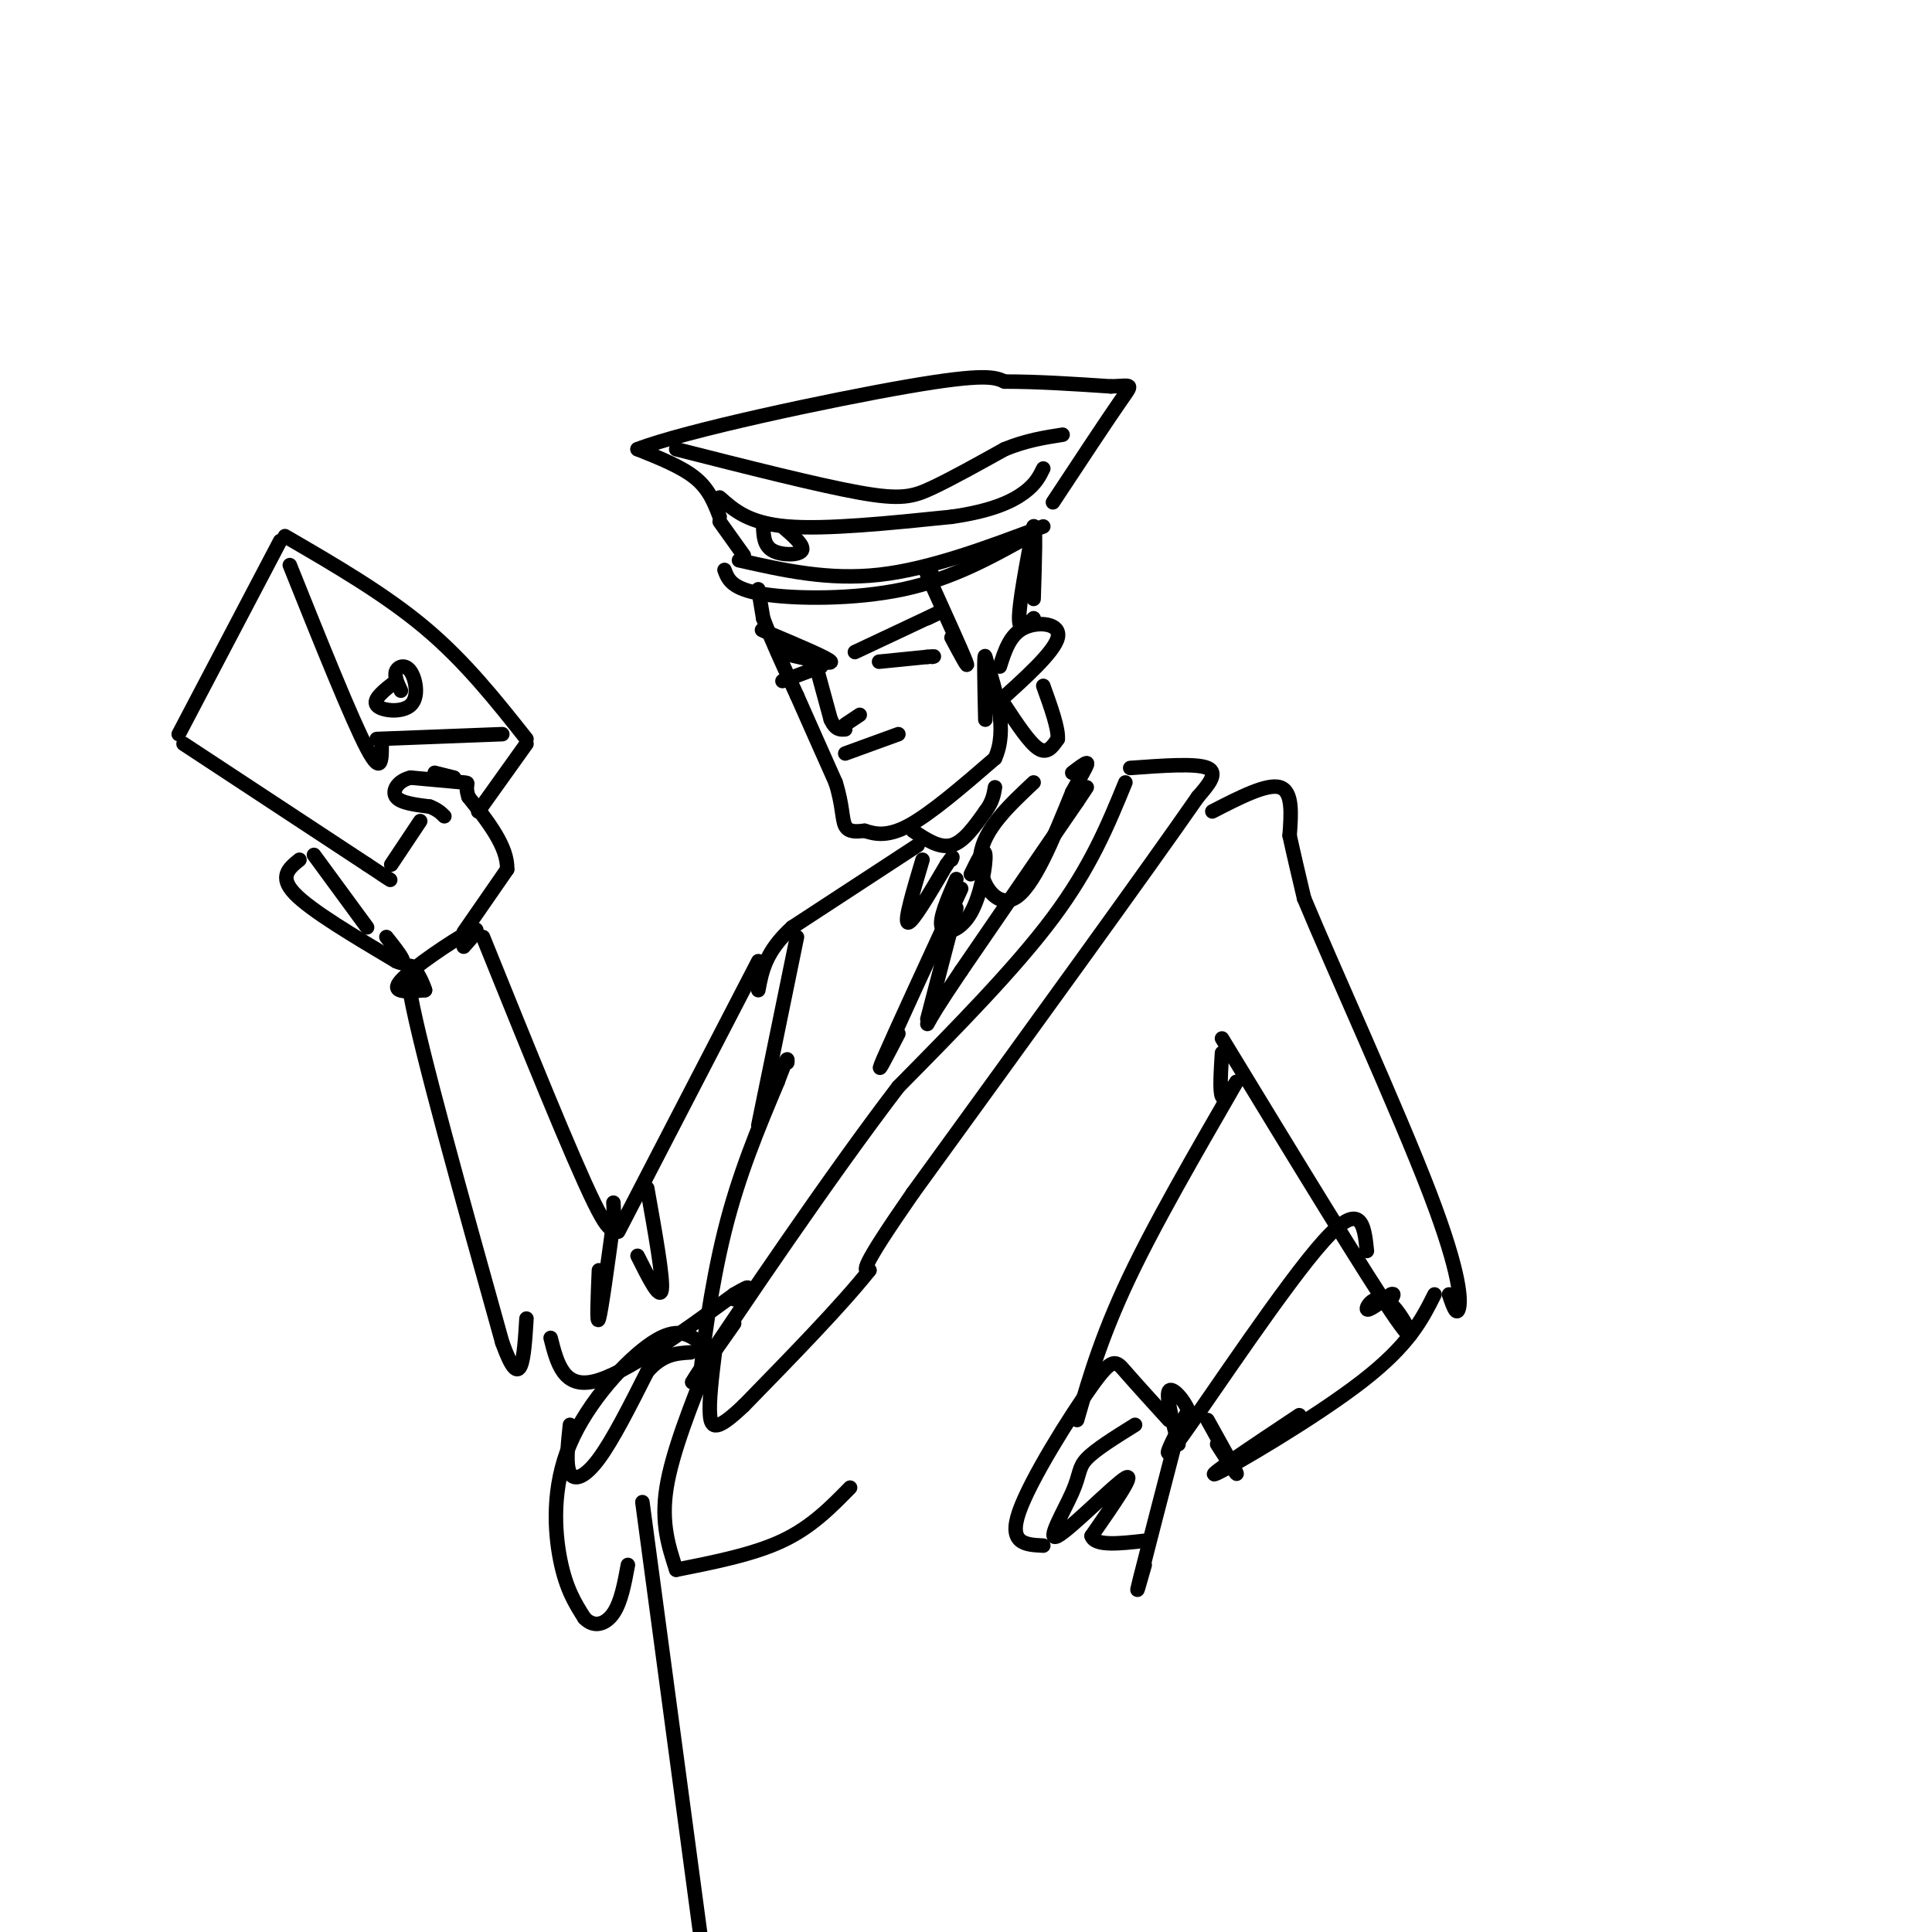 <svg viewBox='0 0 400 400' version='1.1' xmlns='http://www.w3.org/2000/svg' xmlns:xlink='http://www.w3.org/1999/xlink'><g fill='none' stroke='rgb(0,0,0)' stroke-width='3' stroke-linecap='round' stroke-linejoin='round'><path d='M150,118c0.733,1.978 1.467,3.956 8,5c6.533,1.044 18.867,1.156 29,-1c10.133,-2.156 18.067,-6.578 26,-11'/><path d='M153,116c9.250,2.083 18.500,4.167 29,3c10.500,-1.167 22.250,-5.583 34,-10'/><path d='M154,115c0.000,0.000 -5.000,-7.000 -5,-7'/><path d='M149,107c-1.083,-2.833 -2.167,-5.667 -5,-8c-2.833,-2.333 -7.417,-4.167 -12,-6'/><path d='M132,93c9.689,-3.778 39.911,-10.222 56,-13c16.089,-2.778 18.044,-1.889 20,-1'/><path d='M208,79c7.000,0.000 14.500,0.500 22,1'/><path d='M230,80c4.489,-0.111 4.711,-0.889 2,3c-2.711,3.889 -8.356,12.444 -14,21'/><path d='M149,103c3.000,2.667 6.000,5.333 14,6c8.000,0.667 21.000,-0.667 34,-2'/><path d='M197,107c8.444,-1.200 12.556,-3.200 15,-5c2.444,-1.800 3.222,-3.400 4,-5'/><path d='M158,109c0.089,2.000 0.178,4.000 2,5c1.822,1.000 5.378,1.000 6,0c0.622,-1.000 -1.689,-3.000 -4,-5'/><path d='M157,122c0.000,0.000 1.000,6.000 1,6'/><path d='M158,128c1.333,3.667 4.167,9.833 7,16'/><path d='M165,144c2.500,5.667 5.250,11.833 8,18'/><path d='M173,162c1.511,4.756 1.289,7.644 2,9c0.711,1.356 2.356,1.178 4,1'/><path d='M179,172c1.822,0.556 4.378,1.444 9,-1c4.622,-2.444 11.311,-8.222 18,-14'/><path d='M206,157c2.667,-5.833 0.333,-13.417 -2,-21'/><path d='M204,136c-0.333,-1.333 -0.167,5.833 0,13'/><path d='M206,146c6.156,-5.511 12.311,-11.022 13,-14c0.689,-2.978 -4.089,-3.422 -7,-2c-2.911,1.422 -3.956,4.711 -5,8'/><path d='M197,132c1.917,3.583 3.833,7.167 3,5c-0.833,-2.167 -4.417,-10.083 -8,-18'/><path d='M192,119c-1.167,-3.000 -0.083,-1.500 1,0'/><path d='M208,146c2.583,3.917 5.167,7.833 7,9c1.833,1.167 2.917,-0.417 4,-2'/><path d='M219,153c0.167,-2.167 -1.417,-6.583 -3,-11'/><path d='M214,128c-1.500,1.583 -3.000,3.167 -3,0c0.000,-3.167 1.500,-11.083 3,-19'/><path d='M214,109c0.500,-0.667 0.250,7.167 0,15'/><path d='M140,93c14.711,3.733 29.422,7.467 38,9c8.578,1.533 11.022,0.867 15,-1c3.978,-1.867 9.489,-4.933 15,-8'/><path d='M208,93c4.500,-1.833 8.250,-2.417 12,-3'/><path d='M161,135c5.667,1.333 11.333,2.667 11,2c-0.333,-0.667 -6.667,-3.333 -13,-6'/><path d='M159,131c-2.167,-1.000 -1.083,-0.500 0,0'/><path d='M177,135c0.000,0.000 17.000,-8.000 17,-8'/><path d='M194,127c2.500,-1.167 0.250,-0.083 -2,1'/><path d='M182,137c0.000,0.000 10.000,-1.000 10,-1'/><path d='M192,136c1.833,-0.167 1.417,-0.083 1,0'/><path d='M170,138c0.000,0.000 -8.000,3.000 -8,3'/><path d='M169,138c0.000,0.000 3.000,11.000 3,11'/><path d='M172,149c1.000,2.167 2.000,2.083 3,2'/><path d='M175,150c0.000,0.000 3.000,-2.000 3,-2'/><path d='M175,156c0.000,0.000 11.000,-4.000 11,-4'/><path d='M189,172c2.750,1.833 5.500,3.667 8,3c2.500,-0.667 4.750,-3.833 7,-7'/><path d='M204,168c1.500,-2.000 1.750,-3.500 2,-5'/><path d='M214,162c-5.156,4.844 -10.311,9.689 -11,15c-0.689,5.311 3.089,11.089 7,9c3.911,-2.089 7.956,-12.044 12,-22'/><path d='M222,164c2.667,-4.844 3.333,-5.956 3,-6c-0.333,-0.044 -1.667,0.978 -3,2'/><path d='M191,178c-1.917,6.417 -3.833,12.833 -3,13c0.833,0.167 4.417,-5.917 8,-12'/><path d='M196,179c1.500,-2.167 1.250,-1.583 1,-1'/><path d='M225,163c0.000,0.000 -2.000,3.000 -2,3'/><path d='M223,166c-4.333,6.333 -14.167,20.667 -24,35'/><path d='M199,201c-5.167,7.667 -6.083,9.333 -7,11'/><path d='M198,182c-1.839,4.185 -3.679,8.369 -3,10c0.679,1.631 3.875,0.708 6,-3c2.125,-3.708 3.179,-10.202 3,-12c-0.179,-1.798 -1.589,1.101 -3,4'/><path d='M199,184c-6.917,15.000 -13.833,30.000 -16,35c-2.167,5.000 0.417,0.000 3,-5'/><path d='M198,188c0.000,0.000 -6.000,23.000 -6,23'/><path d='M233,162c-3.583,8.750 -7.167,17.500 -15,28c-7.833,10.500 -19.917,22.750 -32,35'/><path d='M186,225c-14.133,18.467 -33.467,47.133 -40,57c-6.533,9.867 -0.267,0.933 6,-8'/><path d='M234,159c6.833,-0.500 13.667,-1.000 16,0c2.333,1.000 0.167,3.500 -2,6'/><path d='M248,165c-10.167,14.667 -34.583,48.333 -59,82'/><path d='M189,247c-11.333,16.333 -10.167,16.167 -9,16'/><path d='M180,263c-5.833,7.333 -15.917,17.667 -26,28'/><path d='M154,291c-5.644,5.378 -6.756,4.822 -7,2c-0.244,-2.822 0.378,-7.911 1,-13'/><path d='M147,279c-1.156,5.178 -2.311,10.356 -2,6c0.311,-4.356 2.089,-18.244 5,-30c2.911,-11.756 6.956,-21.378 11,-31'/><path d='M161,224c2.167,-5.833 2.083,-4.917 2,-4'/><path d='M190,175c0.000,0.000 -26.000,17.000 -26,17'/><path d='M164,192c-5.500,5.000 -6.250,9.000 -7,13'/><path d='M157,199c0.000,0.000 -29.000,56.000 -29,56'/><path d='M127,249c0.250,4.583 0.500,9.167 -4,0c-4.500,-9.167 -13.750,-32.083 -23,-55'/><path d='M96,196c2.089,-2.333 4.178,-4.667 1,-3c-3.178,1.667 -11.622,7.333 -14,10c-2.378,2.667 1.311,2.333 5,2'/><path d='M88,205c-0.733,-2.667 -5.067,-10.333 -3,1c2.067,11.333 10.533,41.667 19,72'/><path d='M104,278c4.000,11.167 4.500,3.083 5,-5'/><path d='M114,277c1.333,5.250 2.667,10.500 9,9c6.333,-1.500 17.667,-9.750 29,-18'/><path d='M152,268c4.833,-2.833 2.417,-0.917 0,1'/><path d='M134,246c1.667,9.333 3.333,18.667 3,21c-0.333,2.333 -2.667,-2.333 -5,-7'/><path d='M127,253c-1.250,9.167 -2.500,18.333 -3,20c-0.500,1.667 -0.250,-4.167 0,-10'/><path d='M96,193c0.000,0.000 9.000,-13.000 9,-13'/><path d='M105,180c0.167,-4.667 -3.917,-9.833 -8,-15'/><path d='M97,165c-0.978,-2.956 0.578,-2.844 -1,-3c-1.578,-0.156 -6.289,-0.578 -11,-1'/><path d='M85,161c-2.689,0.644 -3.911,2.756 -3,4c0.911,1.244 3.956,1.622 7,2'/><path d='M89,167c1.667,0.667 2.333,1.333 3,2'/><path d='M90,160c0.000,0.000 4.000,1.000 4,1'/><path d='M99,168c0.000,0.000 10.000,-14.000 10,-14'/><path d='M109,153c-6.333,-8.000 -12.667,-16.000 -21,-23c-8.333,-7.000 -18.667,-13.000 -29,-19'/><path d='M58,112c0.000,0.000 -21.000,40.000 -21,40'/><path d='M38,154c0.000,0.000 38.000,25.000 38,25'/><path d='M76,179c6.833,4.500 4.917,3.250 3,2'/><path d='M81,179c0.000,0.000 6.000,-9.000 6,-9'/><path d='M65,177c0.000,0.000 11.000,15.000 11,15'/><path d='M62,178c-2.167,1.750 -4.333,3.500 -1,7c3.333,3.500 12.167,8.750 21,14'/><path d='M82,199c3.167,1.500 0.583,-1.750 -2,-5'/><path d='M60,117c6.417,16.000 12.833,32.000 16,38c3.167,6.000 3.083,2.000 3,-2'/><path d='M78,153c0.000,0.000 26.000,-1.000 26,-1'/><path d='M82,141c-2.458,1.907 -4.915,3.815 -4,5c0.915,1.185 5.204,1.648 7,0c1.796,-1.648 1.099,-5.405 0,-7c-1.099,-1.595 -2.600,-1.027 -3,0c-0.400,1.027 0.300,2.514 1,4'/><path d='M165,194c0.000,0.000 -8.000,39.000 -8,39'/><path d='M251,168c5.667,-2.917 11.333,-5.833 14,-5c2.667,0.833 2.333,5.417 2,10'/><path d='M267,173c0.833,3.833 1.917,8.417 3,13'/><path d='M270,186c5.964,14.345 19.375,43.708 26,61c6.625,17.292 6.464,22.512 6,24c-0.464,1.488 -1.232,-0.756 -2,-3'/><path d='M297,268c-2.622,5.222 -5.244,10.444 -15,18c-9.756,7.556 -26.644,17.444 -30,19c-3.356,1.556 6.822,-5.222 17,-12'/><path d='M253,215c15.149,24.899 30.298,49.798 36,58c5.702,8.202 1.958,-0.292 -1,-3c-2.958,-2.708 -5.131,0.369 -5,1c0.131,0.631 2.565,-1.185 5,-3'/><path d='M288,268c0.833,-0.333 0.417,0.333 0,1'/><path d='M283,259c-0.556,-5.400 -1.111,-10.800 -9,-2c-7.889,8.800 -23.111,31.800 -29,40c-5.889,8.200 -2.444,1.600 1,-5'/><path d='M246,292c-0.822,-2.156 -3.378,-5.044 -4,-4c-0.622,1.044 0.689,6.022 2,11'/><path d='M242,294c-3.488,-3.833 -6.976,-7.667 -9,-10c-2.024,-2.333 -2.583,-3.167 -7,3c-4.417,6.167 -12.690,19.333 -15,26c-2.310,6.667 1.345,6.833 5,7'/><path d='M235,295c-4.100,2.553 -8.201,5.107 -10,7c-1.799,1.893 -1.297,3.126 -3,7c-1.703,3.874 -5.612,10.389 -3,9c2.612,-1.389 11.746,-10.683 14,-12c2.254,-1.317 -2.373,5.341 -7,12'/><path d='M226,318c0.667,2.167 5.833,1.583 11,1'/><path d='M244,296c-3.417,13.167 -6.833,26.333 -8,31c-1.167,4.667 -0.083,0.833 1,-3'/><path d='M250,294c2.833,5.083 5.667,10.167 6,11c0.333,0.833 -1.833,-2.583 -4,-6'/><path d='M253,218c-0.250,4.000 -0.500,8.000 0,9c0.500,1.000 1.750,-1.000 3,-3'/><path d='M256,224c-3.667,6.556 -14.333,24.444 -21,38c-6.667,13.556 -9.333,22.778 -12,32'/><path d='M147,281c-3.917,9.833 -7.833,19.667 -9,27c-1.167,7.333 0.417,12.167 2,17'/><path d='M140,325c8.000,-1.583 16.000,-3.167 22,-6c6.000,-2.833 10.000,-6.917 14,-11'/><path d='M145,278c-2.393,-1.732 -4.786,-3.464 -10,0c-5.214,3.464 -13.250,12.125 -17,21c-3.750,8.875 -3.214,17.964 -2,24c1.214,6.036 3.107,9.018 5,12'/><path d='M121,335c1.978,2.089 4.422,1.311 6,-1c1.578,-2.311 2.289,-6.156 3,-10'/><path d='M118,295c-0.444,4.156 -0.889,8.311 0,10c0.889,1.689 3.111,0.911 6,-3c2.889,-3.911 6.444,-10.956 10,-18'/><path d='M134,284c3.167,-3.667 6.083,-3.833 9,-4'/><path d='M133,311c0.000,0.000 13.000,97.000 13,97'/></g>
</svg>